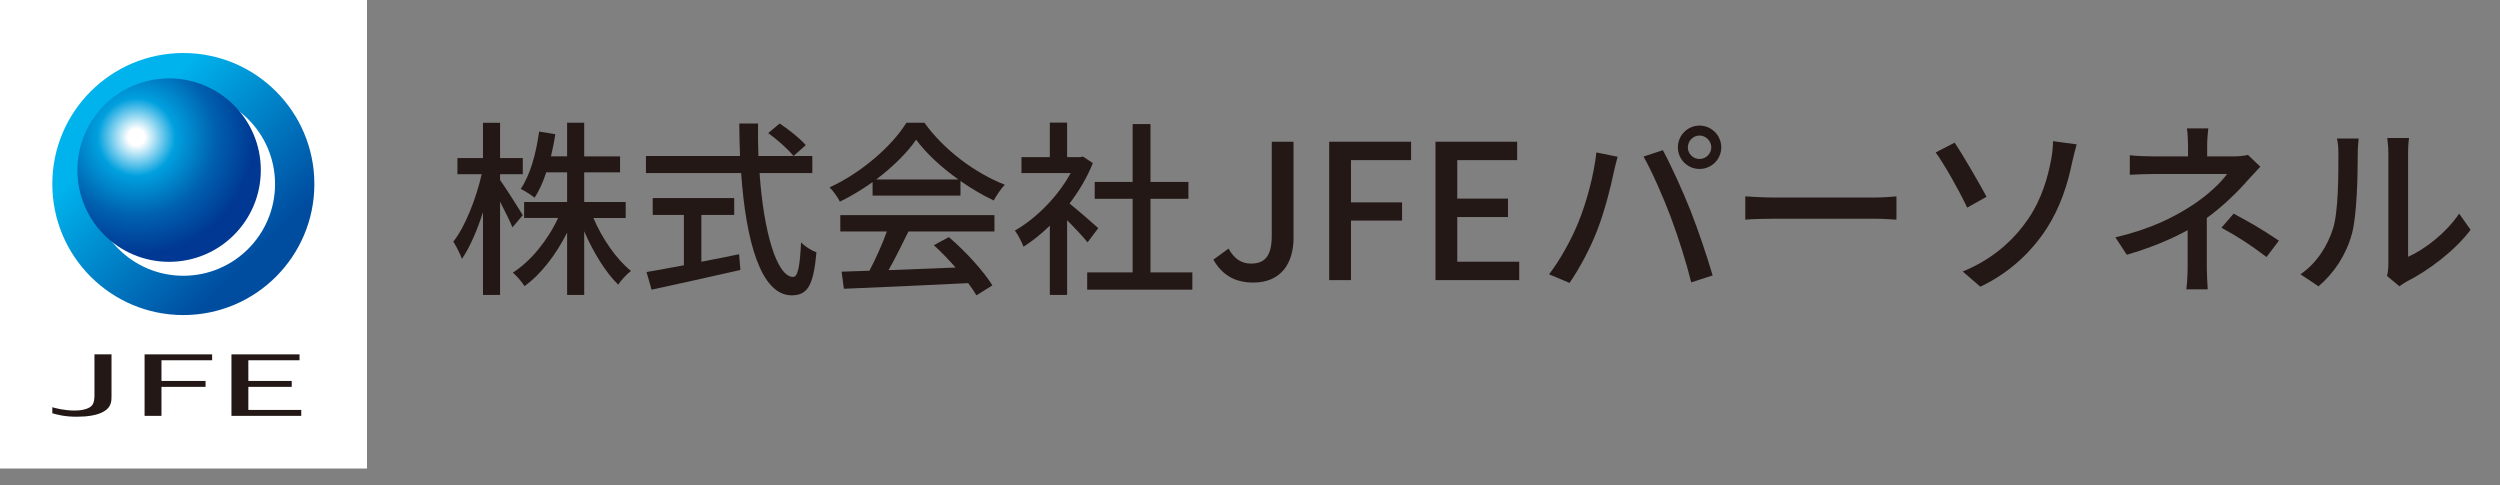 <?xml version="1.0" encoding="iso-8859-1"?>
<!-- Generator: Adobe Illustrator 28.5.0, SVG Export Plug-In . SVG Version: 9.03 Build 54727)  -->
<svg version="1.1" id="&#x30EC;&#x30A4;&#x30E4;&#x30FC;_1"
	 xmlns="http://www.w3.org/2000/svg" xmlns:xlink="http://www.w3.org/1999/xlink" x="0px" y="0px" viewBox="0 0 335 65"
	 style="enable-background:new 0 0 335 65;" xml:space="preserve">
<rect x="0" y="0" width="335" height="65" fill="#808080" stroke="none"/>
<g>
	<g>
		<path style="fill:#231815;" d="M68.67,30.466c-0.327-0.831-1.031-2.189-1.661-3.447v12.505h-2.29V28.428
			c-0.78,2.466-1.787,4.755-2.818,6.265c-0.226-0.654-0.755-1.686-1.157-2.314c1.585-1.988,3.07-5.787,3.799-9.033h-3.246v-2.164
			h3.422v-4.73h2.29v4.73h3.045v2.164h-3.045v0.78c0.68,0.931,2.592,3.95,3.045,4.705L68.67,30.466z M79.515,29.207
			c1.183,2.793,3.095,5.536,5.033,7.096c-0.554,0.428-1.309,1.233-1.711,1.837c-1.686-1.636-3.346-4.353-4.554-7.146v8.529h-2.29
			V31.17c-1.484,2.944-3.498,5.586-5.712,7.171c-0.352-0.578-1.057-1.384-1.56-1.812c2.391-1.51,4.68-4.328,6.064-7.322H70.23
			v-2.139h5.762v-3.976h-2.793c-0.428,1.309-0.956,2.466-1.56,3.397c-0.402-0.327-1.359-0.932-1.862-1.183
			c1.283-1.862,2.063-4.756,2.466-7.675l2.164,0.353c-0.151,1.031-0.352,2.013-0.579,2.969h2.164V16.45h2.29v4.504h4.806v2.139
			h-4.806v3.976h5.561v2.139H79.515z"/>
		<path style="fill:#231815;" d="M101.781,23.193c0.554,7.927,2.315,13.915,4.504,13.915c0.604,0,0.906-1.359,1.057-4.63
			c0.528,0.554,1.409,1.107,2.063,1.333c-0.402,4.529-1.233,5.763-3.321,5.763c-4.152,0-6.14-7.322-6.769-16.381H86.558v-2.289
			h12.606c-0.05-1.435-0.101-2.894-0.101-4.354h2.516c-0.025,1.46,0,2.944,0.05,4.354h7.222v2.289H101.781z M93.981,35.07
			c1.661-0.302,3.372-0.654,5.057-1.007l0.176,2.113c-4.177,0.957-8.681,1.938-11.901,2.643l-0.68-2.365
			c1.359-0.227,3.095-0.554,5.007-0.906v-6.743h-4.177V26.54h10.92v2.265h-4.403V35.07z M104.473,16.551
			c1.233,0.806,2.768,2.038,3.498,2.894l-1.636,1.46c-0.704-0.881-2.164-2.189-3.396-3.07L104.473,16.551z"/>
		<path style="fill:#231815;" d="M116.926,24.401c-1.384,0.981-2.869,1.888-4.378,2.617c-0.251-0.528-0.88-1.409-1.384-1.912
			c4.303-1.963,8.404-5.586,10.291-8.656h2.416c2.667,3.699,6.844,6.769,10.77,8.304c-0.554,0.578-1.082,1.409-1.485,2.113
			c-1.459-0.704-2.994-1.585-4.454-2.616v1.962h-11.775V24.401z M112.598,28.83h20.658v2.188h-11.524
			c-0.83,1.687-1.761,3.573-2.667,5.184c2.793-0.101,5.913-0.227,8.983-0.353c-0.931-1.057-1.938-2.113-2.919-2.994l2.013-1.082
			c2.29,1.938,4.68,4.605,5.838,6.467l-2.139,1.334c-0.277-0.479-0.654-1.032-1.107-1.636c-5.988,0.302-12.379,0.579-16.657,0.755
			l-0.302-2.29l3.724-0.126c0.83-1.56,1.736-3.572,2.34-5.259h-6.24V28.83z M128.425,24.049c-2.265-1.61-4.328-3.497-5.662-5.334
			c-1.208,1.762-3.12,3.648-5.359,5.334H128.425z"/>
		<path style="fill:#231815;" d="M145.734,32.479c-0.579-0.729-1.711-1.938-2.743-2.969v10.014h-2.315v-9.284
			c-1.132,1.106-2.34,2.063-3.522,2.817c-0.227-0.604-0.805-1.711-1.158-2.163c2.869-1.636,5.762-4.555,7.473-7.7h-6.592v-2.139
			h3.799v-4.63h2.315v4.63h1.736l0.402-0.075l1.309,0.881c-0.755,1.912-1.862,3.749-3.12,5.409c1.183,0.956,3.271,2.769,3.85,3.297
			L145.734,32.479z M159.774,36.504v2.315h-14.09v-2.315h6.089v-9.863h-5.083v-2.265h5.083v-7.749h2.391v7.749h5.083v2.265h-5.083
			v9.863H159.774z"/>
		<path style="fill:#231815;" d="M162.59,34.793l2.038-1.484c0.78,1.435,1.787,2.013,2.994,2.013c1.862,0,2.793-1.006,2.793-3.724
			V18.991h2.919v12.883c0,3.322-1.61,5.989-5.385,5.989C165.459,37.863,163.748,36.831,162.59,34.793z"/>
		<path style="fill:#231815;" d="M178.114,18.991h10.97v2.467h-8.052v5.661h6.844v2.44h-6.844v7.977h-2.918V18.991z"/>
		<path style="fill:#231815;" d="M192.354,18.991h10.945v2.467h-8.027v5.157h6.794v2.467h-6.794v5.988h8.303v2.466h-11.222V18.991z"
			/>
		<path style="fill:#231815;" d="M213.916,20.426l2.844,0.579c-0.176,0.629-0.403,1.585-0.529,2.139
			c-0.327,1.66-1.233,5.259-2.214,7.75c-0.906,2.34-2.34,5.058-3.699,7.02l-2.743-1.157c1.585-2.063,3.019-4.756,3.9-6.895
			C212.583,27.169,213.589,23.445,213.916,20.426z M220.232,20.979l2.592-0.855c1.031,1.887,2.692,5.535,3.699,8.077
			c0.956,2.415,2.29,6.341,2.969,8.706l-2.868,0.931c-0.68-2.743-1.736-6.064-2.743-8.756
			C222.899,26.465,221.314,22.866,220.232,20.979z M227.73,16.828c1.61,0,2.919,1.308,2.919,2.918s-1.309,2.895-2.919,2.895
			c-1.585,0-2.894-1.284-2.894-2.895S226.145,16.828,227.73,16.828z M227.73,21.307c0.855,0,1.585-0.705,1.585-1.561
			s-0.73-1.585-1.585-1.585s-1.56,0.729-1.56,1.585S226.875,21.307,227.73,21.307z"/>
		<path style="fill:#231815;" d="M237.617,26.465h13.688c1.208,0,2.189-0.101,2.818-0.151v3.12
			c-0.553-0.025-1.711-0.126-2.818-0.126h-13.688c-1.384,0-2.894,0.051-3.749,0.126v-3.12
			C234.698,26.364,236.258,26.465,237.617,26.465z"/>
		<path style="fill:#231815;" d="M266.198,26.364l-2.592,1.459c-1.157-2.44-3.12-5.888-4.227-7.397l2.542-1.309
			C263.078,20.828,265.292,24.679,266.198,26.364z M271.784,29.333c1.887-2.793,2.642-5.712,3.07-7.951
			c0.176-0.855,0.251-1.938,0.251-2.466l3.17,0.428c-0.227,0.806-0.478,1.837-0.604,2.391c-0.604,2.969-1.61,6.089-3.447,8.933
			c-1.988,3.02-4.806,5.812-8.857,7.75l-2.365-2.038C267.154,34.692,269.922,32.051,271.784,29.333z"/>
		<path style="fill:#231815;" d="M295.761,19.47v1.484h3.673c0.654,0,1.309-0.075,1.787-0.201l1.661,1.585
			c-0.528,0.554-1.183,1.259-1.635,1.762c-1.283,1.484-3.321,3.522-5.536,5.107V35.8c0,0.931,0.075,2.189,0.126,2.969h-2.869
			c0.101-0.729,0.176-2.038,0.176-2.969v-4.957c-2.34,1.283-5.058,2.391-8.152,3.296l-1.535-2.34
			c4.806-1.106,8.001-2.793,10.241-4.252c2.114-1.359,3.925-3.095,4.73-4.228h-9.863c-0.906,0-2.39,0.051-3.17,0.101v-2.616
			c0.855,0.101,2.265,0.15,3.12,0.15h4.68V19.47c0-0.755-0.05-1.686-0.151-2.265h2.868C295.837,17.784,295.761,18.74,295.761,19.47z
			 M297.673,30.516l1.636-1.887c2.34,1.258,3.673,2.013,6.064,3.623l-1.661,2.189C301.523,32.78,299.938,31.749,297.673,30.516z"/>
		<path style="fill:#231815;" d="M312.618,30.642c0.729-2.239,0.729-7.146,0.729-10.04c0-0.855-0.05-1.459-0.201-2.038h2.918
			c-0.025,0.202-0.125,1.133-0.125,2.014c0,2.868-0.101,8.228-0.78,10.744c-0.755,2.768-2.34,5.233-4.479,7.045l-2.416-1.61
			C310.454,35.246,311.888,32.956,312.618,30.642z M320.04,35.397V20.501c0-1.031-0.151-1.861-0.151-2.013h2.919
			c-0.025,0.151-0.126,0.981-0.126,2.013v13.915c2.189-0.981,5.032-3.12,6.844-5.787l1.535,2.164
			c-2.139,2.843-5.687,5.484-8.58,6.944c-0.453,0.252-0.755,0.478-0.956,0.629l-1.661-1.384
			C319.965,36.555,320.04,35.976,320.04,35.397z"/>
	</g>
</g>
<rect style="fill:#FFFFFF;" width="49.175" height="62.781"/>
<g>
	<path style="fill:#231815;" d="M14.942,53.088c0,0.63,0,1.469-1.05,2.065c-0.886,0.513-2.24,0.688-3.592,0.688
		c-1.634,0-2.563-0.257-3.29-0.466v-0.806c0.397,0.116,1.586,0.444,2.987,0.444c0.536,0,0.909-0.048,1.143-0.106
		c1.423-0.303,1.469-0.957,1.516-1.842v-5.58h2.287V53.088z"/>
	<path style="fill:#231815;" d="M21.637,55.725h-2.263v-8.24h9.052v0.79h-6.789v2.772h5.908v0.792h-5.908V55.725z"/>
	<path style="fill:#231815;" d="M40.368,55.725h-9.353v-8.24h9.122v0.79h-6.859v2.772h5.815v0.792h-5.815v3.092h7.09V55.725z"/>
	<g>
		
			<linearGradient id="SVGID_1_" gradientUnits="userSpaceOnUse" x1="2127.36" y1="3649.577" x2="2055.297" y2="3577.513" gradientTransform="matrix(0.345 0 0 0.345 -696.891 -1221.961)">
			<stop  offset="0" style="stop-color:#004DA0"/>
			<stop  offset="0.12" style="stop-color:#004DA0"/>
			<stop  offset="0.82" style="stop-color:#00B3EC"/>
			<stop  offset="1" style="stop-color:#00B3EC"/>
		</linearGradient>
		<path style="fill:url(#SVGID_1_);" d="M24.567,7.104c-9.697,0-17.557,7.861-17.557,17.557s7.861,17.557,17.557,17.557
			c9.697,0,17.558-7.861,17.558-17.557S34.263,7.104,24.567,7.104z M24.567,36.952c-6.788,0-12.29-5.502-12.29-12.29
			c0-6.788,5.503-12.29,12.29-12.29c6.788,0,12.29,5.503,12.29,12.29C36.857,31.449,31.355,36.952,24.567,36.952z"/>
		
			<radialGradient id="SVGID_00000093895778729744143320000001227058595530785194_" cx="2072.988" cy="3595.211" r="53.687" gradientTransform="matrix(0.345 0 0 0.345 -696.891 -1221.961)" gradientUnits="userSpaceOnUse">
			<stop  offset="0" style="stop-color:#FFFFFF"/>
			<stop  offset="0.06" style="stop-color:#FFFFFF"/>
			<stop  offset="0.281" style="stop-color:#00A0DE"/>
			<stop  offset="0.573" style="stop-color:#0060AF"/>
			<stop  offset="0.85" style="stop-color:#003893"/>
			<stop  offset="1" style="stop-color:#003893"/>
		</radialGradient>
		<path style="fill:url(#SVGID_00000093895778729744143320000001227058595530785194_);" d="M34.95,22.795
			c0,6.788-5.502,12.29-12.29,12.29c-6.788,0-12.29-5.502-12.29-12.29c0-6.788,5.502-12.29,12.29-12.29
			C29.448,10.505,34.95,16.007,34.95,22.795z"/>
	</g>
</g>
</svg>
